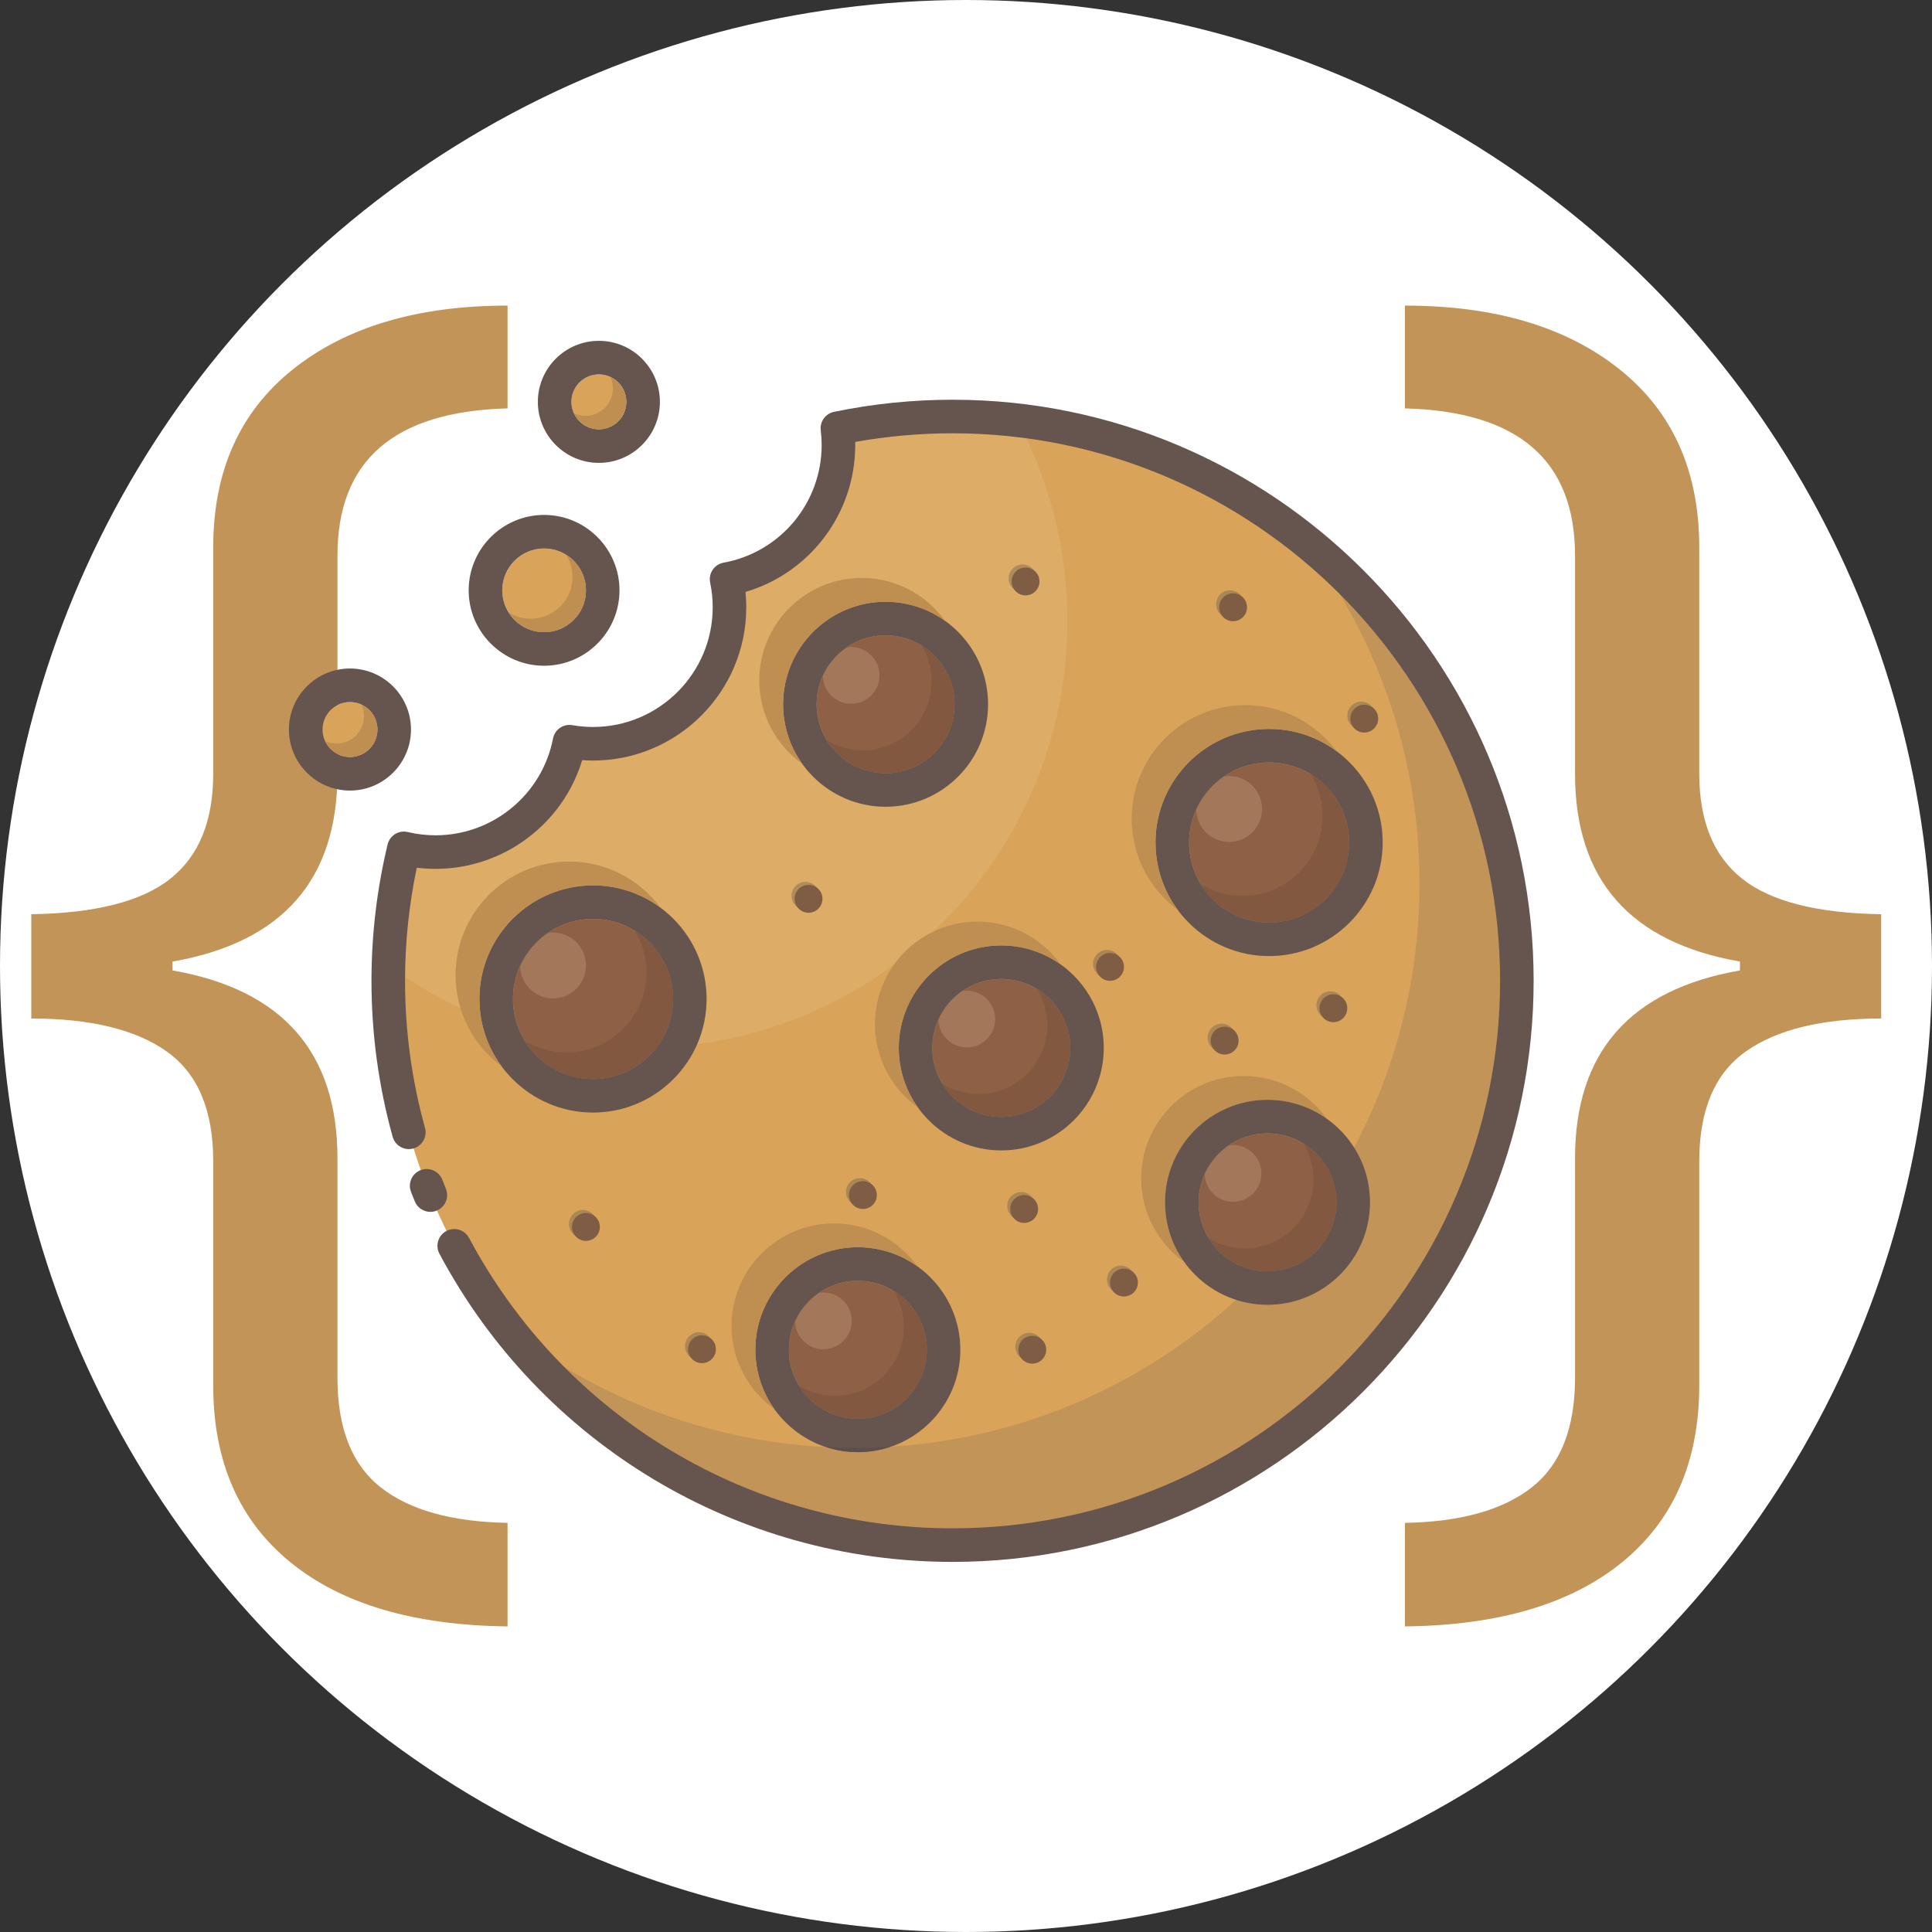<?xml version="1.0" encoding="UTF-8" standalone="no"?><!-- Generator: Gravit.io --><svg xmlns="http://www.w3.org/2000/svg" xmlns:xlink="http://www.w3.org/1999/xlink" style="isolation:isolate" viewBox="0 0 99 99" width="99pt" height="99pt"><rect x="0" y="0" width="99" height="99" fill="#333333" stroke="none"/><defs><clipPath id="_clipPath_TDRr6kzhw08YgzVnMUFCAHUxsCweHLiT"><rect width="99" height="99"/></clipPath></defs><g clip-path="url(#_clipPath_TDRr6kzhw08YgzVnMUFCAHUxsCweHLiT)"><rect width="99" height="99" style="fill:rgb(0,0,0)" fill-opacity="0"/><circle vector-effect="non-scaling-stroke" cx="49.5" cy="49.5" r="49.5" fill="rgb(255,255,255)"/><path d=" M 17.292 59.353 L 17.292 70.607 L 17.292 70.607 Q 17.292 74.473 19.509 76.216 L 19.509 76.216 L 19.509 76.216 Q 21.726 77.959 26.008 78.035 L 26.008 78.035 L 26.008 83.34 L 26.008 83.34 Q 18.808 83.264 14.867 80.043 L 14.867 80.043 L 14.867 80.043 Q 10.926 76.822 10.926 70.986 L 10.926 70.986 L 10.926 59.504 L 10.926 59.504 Q 10.926 55.563 8.538 53.877 L 8.538 53.877 L 8.538 53.877 Q 6.151 52.191 1.603 52.191 L 1.603 52.191 L 1.603 46.847 L 1.603 46.847 Q 6.53 46.772 8.728 45.028 L 8.728 45.028 L 8.728 45.028 Q 10.926 43.285 10.926 39.647 L 10.926 39.647 L 10.926 28.052 L 10.926 28.052 Q 10.926 22.178 15.018 18.919 L 15.018 18.919 L 15.018 18.919 Q 19.111 15.66 26.008 15.66 L 26.008 15.66 L 26.008 20.927 L 26.008 20.927 Q 17.292 21.155 17.292 28.468 L 17.292 28.468 L 17.292 39.647 L 17.292 39.647 Q 17.292 47.795 8.841 49.273 L 8.841 49.273 L 8.841 49.727 L 8.841 49.727 Q 17.292 51.205 17.292 59.353 L 17.292 59.353 Z " fill="rgb(194,148,88)"/><path d=" M 80.708 59.353 L 80.708 70.607 L 80.708 70.607 Q 80.708 74.473 78.491 76.216 L 78.491 76.216 L 78.491 76.216 Q 76.274 77.959 71.992 78.035 L 71.992 78.035 L 71.992 83.34 L 71.992 83.34 Q 79.192 83.264 83.133 80.043 L 83.133 80.043 L 83.133 80.043 Q 87.074 76.822 87.074 70.986 L 87.074 70.986 L 87.074 59.504 L 87.074 59.504 Q 87.074 55.563 89.462 53.877 L 89.462 53.877 L 89.462 53.877 Q 91.849 52.191 96.397 52.191 L 96.397 52.191 L 96.397 46.847 L 96.397 46.847 Q 91.47 46.772 89.272 45.028 L 89.272 45.028 L 89.272 45.028 Q 87.074 43.285 87.074 39.647 L 87.074 39.647 L 87.074 28.052 L 87.074 28.052 Q 87.074 22.178 82.982 18.919 L 82.982 18.919 L 82.982 18.919 Q 78.889 15.66 71.992 15.66 L 71.992 15.66 L 71.992 20.927 L 71.992 20.927 Q 80.708 21.155 80.708 28.468 L 80.708 28.468 L 80.708 39.647 L 80.708 39.647 Q 80.708 47.795 89.159 49.273 L 89.159 49.273 L 89.159 49.727 L 89.159 49.727 Q 80.708 51.205 80.708 59.353 L 80.708 59.353 Z " fill="rgb(194,148,88)"/><g><path d=" M 48.812 21.343 C 46.789 21.343 44.815 21.551 42.91 21.946 C 42.944 22.227 42.964 22.511 42.964 22.801 C 42.964 26.233 40.492 29.085 37.231 29.679 C 37.329 30.144 37.38 30.625 37.38 31.118 C 37.38 34.981 34.249 38.112 30.387 38.112 C 29.976 38.112 29.573 38.074 29.182 38.006 C 28.557 41.229 25.722 43.663 22.317 43.663 C 21.76 43.663 21.218 43.596 20.698 43.472 C 20.175 45.649 19.895 47.921 19.895 50.259 C 19.895 66.229 32.842 79.175 48.812 79.175 C 64.781 79.175 77.727 66.229 77.727 50.259 C 77.727 34.289 64.781 21.343 48.812 21.343 Z " fill="rgb(217,163,89)"/><clipPath id="_clipPath_cYVwme3JICwhP0c9PkOmtVmIgPZ917zY"><path d=" M 48.812 21.343 C 46.789 21.343 44.815 21.551 42.91 21.946 C 42.944 22.227 42.964 22.511 42.964 22.801 C 42.964 26.233 40.492 29.085 37.231 29.679 C 37.329 30.144 37.38 30.625 37.38 31.118 C 37.38 34.981 34.249 38.112 30.387 38.112 C 29.976 38.112 29.573 38.074 29.182 38.006 C 28.557 41.229 25.722 43.663 22.317 43.663 C 21.76 43.663 21.218 43.596 20.698 43.472 C 20.175 45.649 19.895 47.921 19.895 50.259 C 19.895 66.229 32.842 79.175 48.812 79.175 C 64.781 79.175 77.727 66.229 77.727 50.259 C 77.727 34.289 64.781 21.343 48.812 21.343 Z " fill="rgb(255,255,255)"/></clipPath><g clip-path="url(#_clipPath_cYVwme3JICwhP0c9PkOmtVmIgPZ917zY)"><path d=" M 33.642 53.683 C 34.172 52.992 34.487 52.128 34.487 51.19 C 34.487 48.925 32.651 47.089 30.387 47.089 C 28.122 47.089 26.286 48.925 26.286 51.19 C 26.286 51.762 26.403 52.307 26.615 52.802 C 24.173 52.079 21.91 50.941 19.906 49.47 C 19.961 47.41 20.234 45.404 20.698 43.472 C 21.218 43.596 21.76 43.663 22.317 43.663 C 25.722 43.663 28.557 41.229 29.182 38.006 C 29.573 38.074 29.976 38.112 30.387 38.112 C 34.249 38.112 37.38 34.981 37.38 31.118 L 37.38 31.118 L 37.38 31.118 C 37.38 30.625 37.329 30.144 37.231 29.679 C 40.492 29.085 42.964 26.233 42.964 22.801 L 42.964 22.801 L 42.964 22.801 C 42.964 22.511 42.944 22.227 42.91 21.946 C 44.815 21.551 46.789 21.343 48.812 21.343 C 49.931 21.343 51.037 21.406 52.123 21.53 C 53.766 24.6 54.697 28.108 54.697 31.832 C 54.697 43.637 45.343 53.257 33.642 53.683 Z  M 41.276 45.189 C 40.882 45.189 40.562 45.508 40.562 45.902 C 40.562 46.297 40.882 46.616 41.276 46.616 C 41.67 46.616 41.99 46.297 41.99 45.902 C 41.99 45.508 41.67 45.189 41.276 45.189 Z  M 45.379 32.556 C 43.429 32.556 41.847 34.137 41.847 36.088 C 41.847 38.039 43.429 39.62 45.379 39.62 C 47.33 39.62 48.911 38.039 48.911 36.088 C 48.911 34.137 47.33 32.556 45.379 32.556 Z  M 52.397 28.926 C 52.003 28.926 51.683 29.246 51.683 29.64 C 51.683 30.034 52.003 30.354 52.397 30.354 C 52.791 30.354 53.111 30.034 53.111 29.64 C 53.111 29.246 52.791 28.926 52.397 28.926 Z " fill="rgb(221,172,102)"/></g><path d=" M 34.487 51.19 C 34.487 53.454 32.651 55.29 30.387 55.29 C 28.122 55.29 26.286 53.454 26.286 51.19 C 26.286 48.925 28.122 47.089 30.387 47.089 C 32.651 47.089 34.487 48.925 34.487 51.19 Z " fill="rgb(142,96,70)"/><path d=" M 32.526 47.691 C 32.907 48.313 33.128 49.046 33.128 49.83 C 33.128 52.095 31.292 53.93 29.027 53.93 C 28.243 53.93 27.511 53.71 26.888 53.328 C 27.609 54.505 28.906 55.29 30.387 55.29 C 32.651 55.29 34.487 53.454 34.487 51.19 C 34.487 49.709 33.702 48.412 32.526 47.691 Z " fill="rgb(130,88,64)"/><path d=" M 28.336 51.161 C 27.418 51.161 26.674 50.426 26.652 49.512 C 26.962 48.824 27.452 48.235 28.067 47.811 C 28.155 47.797 28.244 47.784 28.336 47.784 C 29.269 47.784 30.025 48.54 30.025 49.472 C 30.025 50.405 29.269 51.161 28.336 51.161 Z " fill="rgb(163,120,90)"/><path d=" M 69.132 43.172 C 69.132 45.437 67.297 47.273 65.032 47.273 C 62.767 47.273 60.931 45.437 60.931 43.172 C 60.931 40.907 62.767 39.071 65.032 39.071 C 67.297 39.071 69.132 40.907 69.132 43.172 Z " fill="rgb(142,96,70)"/><path d=" M 67.171 39.673 C 67.552 40.296 67.773 41.028 67.773 41.812 C 67.773 44.077 65.937 45.913 63.672 45.913 C 62.888 45.913 62.156 45.692 61.533 45.311 C 62.254 46.487 63.551 47.273 65.032 47.273 C 67.297 47.273 69.132 45.437 69.132 43.172 C 69.132 41.691 68.347 40.394 67.171 39.673 Z " fill="rgb(130,88,64)"/><path d=" M 62.981 43.143 C 62.063 43.143 61.319 42.408 61.297 41.495 C 61.607 40.806 62.097 40.217 62.712 39.794 C 62.8 39.78 62.889 39.767 62.981 39.767 C 63.914 39.767 64.67 40.523 64.67 41.455 C 64.67 42.387 63.914 43.143 62.981 43.143 Z " fill="rgb(163,120,90)"/><path d=" M 48.911 36.088 C 48.911 38.039 47.33 39.62 45.379 39.62 C 43.429 39.62 41.847 38.039 41.847 36.088 C 41.847 34.137 43.429 32.556 45.379 32.556 C 47.33 32.556 48.911 34.137 48.911 36.088 Z " fill="rgb(142,96,70)"/><path d=" M 47.222 33.074 C 47.55 33.611 47.74 34.241 47.74 34.916 C 47.74 36.867 46.159 38.449 44.208 38.449 C 43.533 38.449 42.902 38.259 42.366 37.93 C 42.987 38.944 44.104 39.62 45.379 39.62 C 47.33 39.62 48.911 38.039 48.911 36.088 C 48.911 34.812 48.235 33.695 47.222 33.074 Z " fill="rgb(130,88,64)"/><path d=" M 43.613 36.063 C 42.822 36.063 42.181 35.43 42.163 34.643 C 42.43 34.05 42.851 33.543 43.381 33.178 C 43.457 33.166 43.534 33.155 43.613 33.155 C 44.416 33.155 45.068 33.806 45.068 34.609 C 45.068 35.412 44.416 36.063 43.613 36.063 Z " fill="rgb(163,120,90)"/><path d=" M 47.49 69.163 C 47.49 71.113 45.909 72.695 43.958 72.695 C 42.007 72.695 40.426 71.113 40.426 69.163 C 40.426 67.212 42.007 65.631 43.958 65.631 C 45.909 65.631 47.49 67.212 47.49 69.163 Z " fill="rgb(142,96,70)"/><path d=" M 45.8 66.149 C 46.129 66.685 46.319 67.316 46.319 67.991 C 46.319 69.942 44.737 71.523 42.786 71.523 C 42.111 71.523 41.481 71.334 40.944 71.005 C 41.565 72.018 42.682 72.695 43.958 72.695 C 45.909 72.695 47.49 71.113 47.49 69.163 C 47.49 67.887 46.814 66.77 45.8 66.149 Z " fill="rgb(130,88,64)"/><path d=" M 42.192 69.138 C 41.401 69.138 40.76 68.504 40.741 67.718 C 41.008 67.125 41.43 66.618 41.96 66.253 C 42.036 66.24 42.112 66.229 42.192 66.229 C 42.995 66.229 43.646 66.881 43.646 67.683 C 43.646 68.487 42.995 69.138 42.192 69.138 Z " fill="rgb(163,120,90)"/><path d=" M 54.839 53.698 C 54.839 55.649 53.258 57.23 51.307 57.23 C 49.356 57.23 47.775 55.649 47.775 53.698 C 47.775 51.747 49.356 50.166 51.307 50.166 C 53.258 50.166 54.839 51.747 54.839 53.698 Z " fill="rgb(142,96,70)"/><path d=" M 53.149 50.684 C 53.478 51.221 53.668 51.851 53.668 52.527 C 53.668 54.477 52.086 56.059 50.135 56.059 C 49.46 56.059 48.829 55.869 48.293 55.54 C 48.914 56.554 50.031 57.23 51.307 57.23 C 53.258 57.23 54.839 55.649 54.839 53.698 C 54.839 52.422 54.163 51.305 53.149 50.684 Z " fill="rgb(130,88,64)"/><path d=" M 30.387 45.369 C 27.178 45.369 24.566 47.98 24.566 51.19 C 24.566 54.399 27.178 57.01 30.387 57.01 C 33.596 57.01 36.207 54.399 36.207 51.19 C 36.207 47.98 33.596 45.369 30.387 45.369 Z  M 30.387 47.089 C 32.651 47.089 34.487 48.925 34.487 51.19 C 34.487 53.454 32.651 55.29 30.387 55.29 C 28.122 55.29 26.286 53.454 26.286 51.19 C 26.286 48.925 28.122 47.089 30.387 47.089 Z " fill="rgb(102,84,79)"/><path d=" M 65.032 37.352 C 61.822 37.352 59.211 39.963 59.211 43.172 C 59.211 46.381 61.822 48.992 65.032 48.992 C 68.241 48.992 70.852 46.381 70.852 43.172 C 70.852 39.963 68.241 37.352 65.032 37.352 Z  M 65.032 39.071 C 67.296 39.071 69.132 40.907 69.132 43.172 C 69.132 45.437 67.296 47.273 65.032 47.273 C 62.767 47.273 60.931 45.437 60.931 43.172 C 60.931 40.907 62.767 39.071 65.032 39.071 Z " fill="rgb(102,84,79)"/><path d=" M 45.379 30.836 C 42.484 30.836 40.128 33.192 40.128 36.088 C 40.128 38.984 42.484 41.34 45.379 41.34 C 48.275 41.34 50.631 38.984 50.631 36.088 C 50.631 33.192 48.275 30.836 45.379 30.836 Z  M 45.379 32.556 C 47.33 32.556 48.911 34.137 48.911 36.088 C 48.911 38.039 47.33 39.62 45.379 39.62 C 43.429 39.62 41.847 38.039 41.847 36.088 C 41.847 34.137 43.429 32.556 45.379 32.556 Z " fill="rgb(102,84,79)"/><path d=" M 43.958 63.911 C 41.062 63.911 38.706 66.267 38.706 69.163 C 38.706 72.058 41.062 74.414 43.958 74.414 C 46.854 74.414 49.21 72.058 49.21 69.163 C 49.21 66.267 46.854 63.911 43.958 63.911 Z  M 43.958 65.631 C 45.909 65.631 47.49 67.212 47.49 69.163 C 47.49 71.113 45.909 72.695 43.958 72.695 C 42.007 72.695 40.426 71.113 40.426 69.163 C 40.426 67.212 42.007 65.631 43.958 65.631 Z " fill="rgb(102,84,79)"/><path d=" M 51.307 48.446 C 48.411 48.446 46.055 50.802 46.055 53.698 C 46.055 56.594 48.411 58.95 51.307 58.95 C 54.203 58.95 56.559 56.594 56.559 53.698 C 56.559 50.802 54.203 48.446 51.307 48.446 Z  M 51.307 50.166 C 53.258 50.166 54.839 51.747 54.839 53.698 C 54.839 55.649 53.258 57.23 51.307 57.23 C 49.356 57.23 47.775 55.649 47.775 53.698 C 47.775 51.747 49.356 50.166 51.307 50.166 Z " fill="rgb(102,84,79)"/><path d=" M 49.541 53.673 C 48.749 53.673 48.109 53.04 48.09 52.253 C 48.357 51.66 48.779 51.153 49.309 50.788 C 49.385 50.776 49.461 50.765 49.541 50.765 C 50.344 50.765 50.995 51.416 50.995 52.219 C 50.995 53.022 50.344 53.673 49.541 53.673 Z " fill="rgb(163,120,90)"/><path d=" M 48.786 79.175 C 48.783 79.175 48.781 79.175 48.778 79.175 C 48.78 79.175 48.784 79.175 48.786 79.175 Z  M 48.76 79.175 C 48.757 79.175 48.754 79.175 48.751 79.175 C 48.755 79.175 48.757 79.175 48.76 79.175 Z  M 48.735 79.175 C 48.732 79.175 48.728 79.175 48.725 79.175 C 48.729 79.175 48.731 79.175 48.735 79.175 Z  M 48.709 79.175 C 48.706 79.175 48.702 79.175 48.699 79.175 C 48.702 79.175 48.706 79.175 48.709 79.175 Z  M 48.683 79.175 C 48.68 79.175 48.677 79.175 48.674 79.175 C 48.677 79.175 48.68 79.175 48.683 79.175 Z  M 48.654 79.175 C 48.652 79.175 48.65 79.175 48.648 79.175 C 48.65 79.175 48.652 79.175 48.654 79.175 Z  M 48.623 79.174 C 48.621 79.174 48.618 79.174 48.616 79.174 C 48.618 79.174 48.621 79.174 48.623 79.174 Z  M 48.598 79.174 C 48.594 79.174 48.592 79.174 48.588 79.174 C 48.591 79.174 48.595 79.174 48.598 79.174 Z  M 48.572 79.174 C 48.569 79.174 48.566 79.174 48.562 79.174 C 48.565 79.174 48.569 79.174 48.572 79.174 Z  M 48.546 79.174 C 48.543 79.174 48.539 79.174 48.537 79.174 C 48.54 79.174 48.543 79.174 48.546 79.174 Z  M 48.519 79.174 C 48.517 79.174 48.514 79.173 48.511 79.173 C 48.514 79.173 48.516 79.174 48.519 79.174 Z  M 48.492 79.173 C 48.489 79.173 48.488 79.173 48.485 79.173 C 48.488 79.173 48.49 79.173 48.492 79.173 Z  M 48.46 79.173 C 48.459 79.173 48.458 79.173 48.457 79.173 C 48.458 79.173 48.459 79.173 48.46 79.173 Z  M 48.434 79.173 C 48.432 79.173 48.429 79.173 48.427 79.173 C 48.429 79.173 48.431 79.173 48.434 79.173 Z  M 48.409 79.172 C 48.406 79.172 48.402 79.172 48.4 79.172 C 48.403 79.172 48.406 79.172 48.409 79.172 Z  M 48.384 79.172 C 48.381 79.172 48.377 79.172 48.374 79.172 C 48.377 79.172 48.38 79.172 48.384 79.172 Z  M 48.357 79.172 C 48.354 79.172 48.352 79.171 48.349 79.171 C 48.352 79.171 48.354 79.172 48.357 79.172 Z  M 48.329 79.171 C 48.327 79.171 48.326 79.171 48.323 79.171 C 48.325 79.171 48.327 79.171 48.329 79.171 Z  M 48.272 79.17 C 48.269 79.17 48.268 79.17 48.266 79.17 C 48.268 79.17 48.27 79.17 48.272 79.17 Z  M 48.246 79.17 C 48.244 79.169 48.241 79.169 48.239 79.169 C 48.241 79.169 48.244 79.169 48.246 79.17 Z  M 48.22 79.169 C 48.218 79.169 48.215 79.169 48.213 79.169 C 48.214 79.169 48.218 79.169 48.22 79.169 Z  M 48.194 79.169 C 48.191 79.168 48.19 79.168 48.187 79.168 C 48.189 79.168 48.192 79.168 48.194 79.169 Z  M 48.166 79.168 C 48.165 79.168 48.163 79.168 48.161 79.168 C 48.163 79.168 48.164 79.168 48.166 79.168 Z  M 48.109 79.167 C 48.108 79.167 48.107 79.167 48.107 79.167 C 48.108 79.167 48.108 79.167 48.109 79.167 Z  M 48.083 79.166 C 48.081 79.166 48.08 79.166 48.078 79.166 C 48.08 79.166 48.081 79.166 48.083 79.166 Z  M 48.057 79.165 C 48.055 79.165 48.053 79.165 48.051 79.165 C 48.053 79.165 48.055 79.165 48.057 79.165 Z  M 48.031 79.165 C 48.029 79.165 48.027 79.164 48.025 79.164 C 48.027 79.164 48.029 79.165 48.031 79.165 Z  M 48.004 79.164 C 48.002 79.164 48.001 79.164 47.999 79.164 C 48.001 79.164 48.002 79.164 48.004 79.164 Z  M 47.947 79.162 L 47.946 79.162 L 47.947 79.162 Z  M 47.921 79.162 C 47.919 79.162 47.918 79.161 47.917 79.161 C 47.918 79.161 47.92 79.162 47.921 79.162 Z  M 47.895 79.161 C 47.893 79.161 47.892 79.161 47.89 79.161 C 47.891 79.161 47.894 79.161 47.895 79.161 Z  M 47.869 79.16 C 47.867 79.16 47.865 79.16 47.864 79.16 C 47.865 79.16 47.868 79.16 47.869 79.16 Z  M 47.842 79.159 C 47.84 79.159 47.84 79.159 47.838 79.159 C 47.839 79.159 47.841 79.159 47.842 79.159 Z  M 47.759 79.156 C 47.758 79.156 47.758 79.156 47.757 79.156 L 47.759 79.156 Z  M 47.733 79.155 C 47.732 79.155 47.73 79.155 47.729 79.155 C 47.731 79.155 47.731 79.155 47.733 79.155 Z  M 47.706 79.154 C 47.705 79.154 47.704 79.154 47.703 79.154 C 47.704 79.154 47.705 79.154 47.706 79.154 Z  M 47.679 79.153 L 47.677 79.153 C 47.678 79.153 47.678 79.153 47.679 79.153 Z  M 47.571 79.149 L 47.57 79.149 C 47.571 79.149 47.57 79.149 47.571 79.149 Z  M 47.544 79.148 L 47.543 79.148 L 47.544 79.148 Z  M 47.517 79.147 L 47.517 79.147 L 47.517 79.147 Z  M 77.727 50.259 L 77.727 50.259 C 77.727 50.258 77.727 50.258 77.727 50.259 L 77.727 50.259 M 77.727 50.234 C 77.727 50.231 77.727 50.227 77.727 50.224 C 77.727 50.227 77.727 50.231 77.727 50.234 Z  M 77.727 50.208 C 77.727 50.205 77.727 50.201 77.727 50.197 C 77.727 50.2 77.727 50.205 77.727 50.208 Z  M 77.727 50.184 C 77.727 50.18 77.727 50.175 77.727 50.171 C 77.727 50.176 77.727 50.179 77.727 50.184 Z  M 77.727 50.158 C 77.727 50.154 77.727 50.15 77.727 50.145 C 77.727 50.15 77.727 50.154 77.727 50.158 Z  M 77.727 50.134 C 77.727 50.129 77.727 50.125 77.727 50.12 C 77.727 50.125 77.727 50.129 77.727 50.134 Z  M 77.727 50.11 C 77.727 50.098 77.727 50.088 77.727 50.076 C 77.727 50.088 77.727 50.099 77.727 50.11 Z  M 77.727 50.072 C 77.727 50.066 77.727 50.061 77.727 50.056 C 77.727 50.061 77.727 50.066 77.727 50.072 Z  M 77.727 50.047 C 77.727 50.042 77.727 50.036 77.727 50.031 C 77.727 50.036 77.727 50.042 77.727 50.047 Z  M 77.727 50.022 C 77.726 50.016 77.726 50.012 77.726 50.006 C 77.726 50.011 77.726 50.017 77.727 50.022 Z  M 77.726 49.997 C 77.726 49.992 77.726 49.986 77.726 49.981 C 77.726 49.987 77.726 49.992 77.726 49.997 Z  M 77.726 49.973 C 77.726 49.967 77.726 49.962 77.726 49.956 C 77.726 49.962 77.726 49.968 77.726 49.973 Z  M 77.726 49.952 C 77.726 49.929 77.725 49.909 77.725 49.887 C 77.725 49.909 77.726 49.93 77.726 49.952 Z  M 77.725 49.885 C 77.725 49.878 77.725 49.872 77.725 49.865 C 77.725 49.872 77.725 49.878 77.725 49.885 Z  M 77.725 49.861 C 77.725 49.854 77.725 49.847 77.725 49.841 C 77.725 49.847 77.725 49.854 77.725 49.861 Z  M 77.725 49.837 C 77.724 49.83 77.724 49.823 77.724 49.816 C 77.724 49.823 77.724 49.83 77.725 49.837 Z  M 77.724 49.814 C 77.724 49.807 77.724 49.799 77.724 49.792 C 77.724 49.799 77.724 49.806 77.724 49.814 Z  M 77.724 49.792 C 77.723 49.761 77.723 49.73 77.722 49.699 C 77.723 49.73 77.723 49.761 77.724 49.792 Z  M 77.722 49.699 C 77.722 49.691 77.722 49.684 77.722 49.677 C 77.722 49.684 77.722 49.691 77.722 49.699 Z  M 77.722 49.675 C 77.722 49.667 77.721 49.66 77.721 49.653 C 77.721 49.661 77.722 49.667 77.722 49.675 Z  M 77.721 49.652 C 77.71 49.093 77.682 48.539 77.64 47.988 C 77.682 48.539 77.71 49.093 77.721 49.652 Z  M 77.64 47.988 C 77.636 47.942 77.633 47.897 77.629 47.851 C 77.632 47.897 77.636 47.943 77.64 47.988 Z  M 77.629 47.851 C 77.628 47.843 77.628 47.837 77.627 47.829 C 77.627 47.836 77.628 47.843 77.629 47.851 Z  M 77.627 47.827 C 77.626 47.819 77.626 47.814 77.625 47.806 C 77.626 47.813 77.626 47.82 77.627 47.827 Z  M 77.625 47.803 C 77.624 47.797 77.623 47.789 77.623 47.782 C 77.624 47.79 77.624 47.796 77.625 47.803 Z  M 77.623 47.781 C 77.62 47.751 77.618 47.722 77.615 47.692 C 77.618 47.721 77.62 47.752 77.623 47.781 Z  M 77.615 47.69 C 77.614 47.683 77.614 47.678 77.613 47.672 C 77.614 47.678 77.615 47.684 77.615 47.69 Z  M 77.613 47.665 C 77.612 47.659 77.612 47.654 77.611 47.648 C 77.612 47.654 77.612 47.659 77.613 47.665 Z  M 77.611 47.641 C 77.61 47.635 77.61 47.63 77.609 47.624 C 77.61 47.63 77.61 47.636 77.611 47.641 Z  M 77.608 47.617 C 77.608 47.611 77.607 47.606 77.607 47.6 C 77.607 47.605 77.608 47.611 77.608 47.617 Z  M 77.606 47.594 C 77.605 47.576 77.603 47.556 77.601 47.538 C 77.603 47.556 77.605 47.575 77.606 47.594 Z  M 77.6 47.529 C 77.6 47.523 77.6 47.52 77.599 47.514 C 77.599 47.519 77.6 47.524 77.6 47.529 Z  M 77.598 47.505 C 77.598 47.5 77.597 47.496 77.597 47.491 C 77.597 47.496 77.598 47.5 77.598 47.505 Z  M 77.596 47.479 C 77.595 47.475 77.595 47.47 77.594 47.466 C 77.595 47.47 77.595 47.475 77.596 47.479 Z  M 77.593 47.454 C 77.593 47.45 77.592 47.446 77.592 47.442 C 77.592 47.446 77.593 47.45 77.593 47.454 Z  M 77.591 47.427 C 77.59 47.423 77.59 47.421 77.59 47.418 C 77.59 47.421 77.59 47.424 77.591 47.427 Z  M 77.587 47.393 C 77.587 47.392 77.587 47.391 77.587 47.391 C 77.587 47.391 77.587 47.393 77.587 47.393 Z  M 77.585 47.368 C 77.585 47.365 77.584 47.363 77.584 47.361 C 77.584 47.363 77.585 47.366 77.585 47.368 Z  M 77.582 47.343 C 77.582 47.34 77.582 47.338 77.581 47.335 C 77.582 47.338 77.582 47.34 77.582 47.343 Z  M 77.58 47.318 C 77.58 47.316 77.579 47.312 77.579 47.31 C 77.579 47.312 77.58 47.315 77.58 47.318 Z  M 77.577 47.292 C 77.577 47.29 77.577 47.287 77.576 47.285 C 77.577 47.287 77.577 47.289 77.577 47.292 Z  M 77.574 47.264 C 77.574 47.263 77.574 47.262 77.574 47.26 C 77.574 47.261 77.574 47.263 77.574 47.264 Z  M 77.568 47.208 L 77.568 47.208 L 77.568 47.208 Z  M 77.566 47.183 C 77.566 47.182 77.565 47.18 77.565 47.179 C 77.566 47.181 77.566 47.181 77.566 47.183 Z  M 77.563 47.157 C 77.563 47.155 77.563 47.155 77.563 47.153 C 77.563 47.154 77.563 47.156 77.563 47.157 Z  M 77.56 47.13 L 77.56 47.128 C 77.56 47.129 77.56 47.129 77.56 47.13 Z " fill="rgb(210,211,212)"/><path d=" M 48.812 79.175 L 48.812 79.175 C 48.803 79.175 48.795 79.175 48.786 79.175 C 48.784 79.175 48.78 79.175 48.778 79.175 C 48.772 79.175 48.766 79.175 48.76 79.175 C 48.757 79.175 48.755 79.175 48.751 79.175 C 48.746 79.175 48.74 79.175 48.735 79.175 C 48.731 79.175 48.729 79.175 48.725 79.175 C 48.72 79.175 48.714 79.175 48.709 79.175 C 48.706 79.175 48.702 79.175 48.699 79.175 C 48.693 79.175 48.689 79.175 48.683 79.175 C 48.68 79.175 48.677 79.175 48.674 79.175 C 48.667 79.175 48.661 79.175 48.654 79.175 C 48.652 79.175 48.65 79.175 48.648 79.175 C 48.64 79.174 48.631 79.174 48.623 79.174 C 48.621 79.174 48.618 79.174 48.616 79.174 C 48.61 79.174 48.604 79.174 48.598 79.174 C 48.595 79.174 48.591 79.174 48.588 79.174 C 48.583 79.174 48.577 79.174 48.572 79.174 C 48.569 79.174 48.565 79.174 48.562 79.174 C 48.557 79.174 48.552 79.174 48.546 79.174 C 48.543 79.174 48.54 79.174 48.537 79.174 C 48.531 79.174 48.526 79.174 48.519 79.174 C 48.516 79.174 48.514 79.173 48.511 79.173 C 48.504 79.173 48.498 79.173 48.492 79.173 C 48.49 79.173 48.488 79.173 48.485 79.173 C 48.477 79.173 48.468 79.173 48.46 79.173 C 48.459 79.173 48.458 79.173 48.457 79.173 C 48.449 79.173 48.442 79.173 48.434 79.173 C 48.431 79.173 48.429 79.173 48.427 79.173 C 48.42 79.172 48.415 79.172 48.409 79.172 C 48.406 79.172 48.403 79.172 48.4 79.172 C 48.394 79.172 48.39 79.172 48.384 79.172 C 48.38 79.172 48.377 79.172 48.374 79.172 C 48.368 79.172 48.363 79.172 48.357 79.172 C 48.354 79.172 48.352 79.171 48.349 79.171 C 48.343 79.171 48.335 79.171 48.329 79.171 C 48.327 79.171 48.325 79.171 48.323 79.171 C 48.306 79.171 48.289 79.17 48.272 79.17 C 48.27 79.17 48.268 79.17 48.266 79.17 C 48.259 79.17 48.252 79.17 48.246 79.17 C 48.244 79.169 48.241 79.169 48.239 79.169 C 48.233 79.169 48.226 79.169 48.22 79.169 C 48.218 79.169 48.214 79.169 48.213 79.169 C 48.206 79.169 48.2 79.169 48.194 79.169 C 48.192 79.168 48.189 79.168 48.187 79.168 C 48.18 79.168 48.173 79.168 48.166 79.168 C 48.164 79.168 48.163 79.168 48.161 79.168 C 48.144 79.167 48.126 79.167 48.109 79.167 C 48.108 79.167 48.108 79.167 48.107 79.167 C 48.099 79.166 48.091 79.166 48.083 79.166 C 48.081 79.166 48.08 79.166 48.078 79.166 C 48.071 79.166 48.064 79.166 48.057 79.165 C 48.055 79.165 48.053 79.165 48.051 79.165 C 48.044 79.165 48.038 79.165 48.031 79.165 C 48.029 79.165 48.027 79.164 48.025 79.164 C 48.018 79.164 48.011 79.164 48.004 79.164 C 48.002 79.164 48.001 79.164 47.999 79.164 C 47.982 79.163 47.964 79.163 47.947 79.162 L 47.946 79.162 C 47.938 79.162 47.93 79.162 47.921 79.162 C 47.92 79.162 47.918 79.161 47.917 79.161 C 47.91 79.161 47.902 79.161 47.895 79.161 C 47.894 79.161 47.891 79.161 47.89 79.161 C 47.883 79.16 47.876 79.16 47.869 79.16 C 47.868 79.16 47.865 79.16 47.864 79.16 C 47.856 79.159 47.849 79.159 47.842 79.159 C 47.841 79.159 47.839 79.159 47.838 79.159 C 47.812 79.158 47.785 79.157 47.759 79.156 L 47.757 79.156 C 47.749 79.156 47.741 79.156 47.733 79.155 C 47.731 79.155 47.731 79.155 47.729 79.155 C 47.721 79.155 47.714 79.155 47.706 79.154 C 47.705 79.154 47.704 79.154 47.703 79.154 C 47.695 79.154 47.687 79.153 47.679 79.153 C 47.678 79.153 47.678 79.153 47.677 79.153 C 47.642 79.152 47.607 79.15 47.571 79.149 C 47.57 79.149 47.571 79.149 47.57 79.149 C 47.561 79.148 47.553 79.148 47.544 79.148 L 47.543 79.148 C 47.534 79.147 47.526 79.147 47.517 79.147 L 47.517 79.147 C 38.789 78.762 31.068 74.509 26.023 68.06 C 30.559 71.608 36.181 73.832 42.307 74.149 C 42.827 74.321 43.381 74.414 43.958 74.414 C 44.555 74.414 45.128 74.314 45.663 74.13 C 53.201 73.657 59.957 70.295 64.834 65.139 C 64.873 65.14 64.911 65.141 64.95 65.141 C 66.901 65.141 68.482 63.559 68.482 61.609 C 68.482 61.263 68.432 60.928 68.34 60.613 C 71.128 56.166 72.74 50.908 72.74 45.272 C 72.74 38.558 70.452 32.379 66.612 27.471 C 72.605 32.158 76.702 39.158 77.56 47.128 L 77.56 47.13 C 77.561 47.138 77.562 47.145 77.563 47.153 C 77.563 47.155 77.563 47.155 77.563 47.157 C 77.564 47.164 77.565 47.172 77.565 47.179 C 77.565 47.18 77.566 47.182 77.566 47.183 C 77.567 47.191 77.568 47.199 77.568 47.208 L 77.568 47.208 C 77.57 47.225 77.572 47.243 77.574 47.26 C 77.574 47.262 77.574 47.263 77.574 47.264 C 77.575 47.272 77.576 47.278 77.576 47.285 C 77.577 47.287 77.577 47.29 77.577 47.292 C 77.578 47.298 77.578 47.304 77.579 47.31 C 77.579 47.312 77.58 47.316 77.58 47.318 C 77.58 47.324 77.581 47.329 77.581 47.335 C 77.582 47.338 77.582 47.34 77.582 47.343 C 77.583 47.349 77.584 47.355 77.584 47.361 C 77.584 47.363 77.585 47.365 77.585 47.368 C 77.586 47.376 77.586 47.383 77.587 47.391 C 77.587 47.391 77.587 47.392 77.587 47.393 C 77.588 47.401 77.589 47.409 77.59 47.418 C 77.59 47.421 77.59 47.423 77.591 47.427 C 77.591 47.432 77.592 47.437 77.592 47.442 C 77.592 47.446 77.593 47.45 77.593 47.454 C 77.594 47.458 77.594 47.462 77.594 47.466 C 77.595 47.47 77.595 47.475 77.596 47.479 C 77.596 47.483 77.596 47.487 77.597 47.491 C 77.597 47.496 77.598 47.5 77.598 47.505 C 77.598 47.507 77.599 47.512 77.599 47.514 C 77.6 47.52 77.6 47.523 77.6 47.529 C 77.601 47.533 77.601 47.534 77.601 47.538 C 77.603 47.556 77.605 47.576 77.606 47.594 C 77.607 47.596 77.607 47.598 77.607 47.6 C 77.607 47.606 77.608 47.611 77.608 47.617 C 77.609 47.619 77.609 47.622 77.609 47.624 C 77.61 47.63 77.61 47.635 77.611 47.641 C 77.611 47.643 77.611 47.646 77.611 47.648 C 77.612 47.654 77.612 47.659 77.613 47.665 C 77.613 47.667 77.613 47.669 77.613 47.672 C 77.614 47.678 77.614 47.683 77.615 47.69 C 77.615 47.691 77.615 47.692 77.615 47.692 C 77.618 47.722 77.62 47.751 77.623 47.781 C 77.623 47.781 77.623 47.782 77.623 47.782 C 77.623 47.789 77.624 47.797 77.625 47.803 C 77.625 47.804 77.625 47.805 77.625 47.806 C 77.626 47.814 77.626 47.819 77.627 47.827 C 77.627 47.828 77.627 47.829 77.627 47.829 C 77.628 47.837 77.628 47.843 77.629 47.851 C 77.629 47.851 77.629 47.851 77.629 47.851 C 77.633 47.897 77.636 47.942 77.64 47.988 L 77.64 47.988 C 77.682 48.539 77.71 49.093 77.721 49.652 L 77.721 49.653 C 77.721 49.66 77.722 49.667 77.722 49.675 C 77.722 49.675 77.722 49.676 77.722 49.677 C 77.722 49.684 77.722 49.691 77.722 49.699 L 77.722 49.699 C 77.723 49.73 77.723 49.761 77.724 49.792 L 77.724 49.792 C 77.724 49.799 77.724 49.807 77.724 49.814 C 77.724 49.814 77.724 49.816 77.724 49.816 C 77.724 49.823 77.724 49.83 77.725 49.837 C 77.725 49.838 77.725 49.839 77.725 49.841 C 77.725 49.847 77.725 49.854 77.725 49.861 C 77.725 49.862 77.725 49.864 77.725 49.865 C 77.725 49.872 77.725 49.878 77.725 49.885 C 77.725 49.886 77.725 49.886 77.725 49.887 C 77.725 49.909 77.726 49.929 77.726 49.952 C 77.726 49.953 77.726 49.955 77.726 49.956 C 77.726 49.962 77.726 49.967 77.726 49.973 C 77.726 49.976 77.726 49.978 77.726 49.981 C 77.726 49.986 77.726 49.992 77.726 49.997 C 77.726 50 77.726 50.003 77.726 50.006 C 77.726 50.012 77.726 50.016 77.727 50.022 C 77.727 50.025 77.727 50.028 77.727 50.031 C 77.727 50.036 77.727 50.042 77.727 50.047 C 77.727 50.05 77.727 50.053 77.727 50.056 C 77.727 50.061 77.727 50.066 77.727 50.072 C 77.727 50.073 77.727 50.075 77.727 50.076 C 77.727 50.088 77.727 50.098 77.727 50.11 C 77.727 50.113 77.727 50.117 77.727 50.12 C 77.727 50.125 77.727 50.129 77.727 50.134 C 77.727 50.138 77.727 50.141 77.727 50.145 C 77.727 50.15 77.727 50.154 77.727 50.158 C 77.727 50.162 77.727 50.167 77.727 50.171 C 77.727 50.175 77.727 50.18 77.727 50.184 C 77.727 50.188 77.727 50.192 77.727 50.197 C 77.727 50.201 77.727 50.205 77.727 50.208 C 77.727 50.214 77.727 50.219 77.727 50.224 C 77.727 50.227 77.727 50.231 77.727 50.234 C 77.727 50.241 77.727 50.25 77.727 50.258 C 77.727 50.259 77.727 50.259 77.727 50.259 C 77.727 65.044 66.632 77.237 52.313 78.965 C 51.165 79.104 49.997 79.175 48.812 79.175 Z " fill="rgb(194,148,88)"/><path d=" M 43.958 74.414 C 43.381 74.414 42.827 74.321 42.307 74.149 C 42.81 74.175 43.315 74.188 43.824 74.188 C 44.442 74.188 45.055 74.168 45.663 74.13 C 45.128 74.314 44.555 74.414 43.958 74.414 Z " fill="rgb(94,79,76)"/><path d=" M 29.87 63.43 C 29.476 63.43 29.156 63.111 29.156 62.716 C 29.156 62.322 29.476 62.003 29.87 62.003 C 30.264 62.003 30.584 62.322 30.584 62.716 C 30.584 63.111 30.264 63.43 29.87 63.43 Z " fill="rgb(172,135,86)"/><path d=" M 35.816 69.697 C 35.421 69.697 35.102 69.377 35.102 68.983 C 35.102 68.589 35.421 68.269 35.816 68.269 C 36.21 68.269 36.529 68.589 36.529 68.983 C 36.529 69.377 36.21 69.697 35.816 69.697 Z " fill="rgb(172,135,86)"/><path d=" M 52.325 62.51 C 51.931 62.51 51.611 62.191 51.611 61.797 C 51.611 61.402 51.931 61.083 52.325 61.083 C 52.719 61.083 53.039 61.402 53.039 61.797 C 53.039 62.191 52.719 62.51 52.325 62.51 Z " fill="rgb(172,135,86)"/><path d=" M 57.439 66.281 C 57.045 66.281 56.725 65.961 56.725 65.567 C 56.725 65.172 57.045 64.853 57.439 64.853 C 57.834 64.853 58.153 65.172 58.153 65.567 C 58.153 65.961 57.834 66.281 57.439 66.281 Z " fill="rgb(172,135,86)"/><path d=" M 52.741 69.722 C 52.347 69.722 52.027 69.402 52.027 69.008 C 52.027 68.614 52.347 68.294 52.741 68.294 C 53.135 68.294 53.455 68.614 53.455 69.008 C 53.455 69.402 53.135 69.722 52.741 69.722 Z " fill="rgb(172,135,86)"/><path d=" M 62.598 53.882 C 62.204 53.882 61.884 53.562 61.884 53.168 C 61.884 52.774 62.204 52.454 62.598 52.454 C 62.993 52.454 63.312 52.774 63.312 53.168 C 63.312 53.562 62.993 53.882 62.598 53.882 Z " fill="rgb(172,135,86)"/><path d=" M 63.031 31.677 C 62.637 31.677 62.317 31.358 62.317 30.963 C 62.317 30.569 62.637 30.25 63.031 30.25 C 63.425 30.25 63.745 30.569 63.745 30.963 C 63.745 31.358 63.425 31.677 63.031 31.677 Z " fill="rgb(172,135,86)"/><path d=" M 69.753 37.383 C 69.359 37.383 69.04 37.063 69.04 36.669 C 69.04 36.275 69.359 35.955 69.753 35.955 C 70.147 35.955 70.467 36.275 70.467 36.669 C 70.467 37.063 70.147 37.383 69.753 37.383 Z " fill="rgb(172,135,86)"/><path d=" M 56.725 50.104 C 56.331 50.104 56.012 49.785 56.012 49.39 C 56.012 48.996 56.331 48.677 56.725 48.677 C 57.12 48.677 57.439 48.996 57.439 49.39 C 57.439 49.785 57.12 50.104 56.725 50.104 Z " fill="rgb(172,135,86)"/><path d=" M 41.276 46.616 C 40.882 46.616 40.562 46.297 40.562 45.902 C 40.562 45.508 40.882 45.189 41.276 45.189 C 41.67 45.189 41.99 45.508 41.99 45.902 C 41.99 46.297 41.67 46.616 41.276 46.616 Z " fill="rgb(175,140,93)"/><path d=" M 52.397 30.354 C 52.003 30.354 51.683 30.034 51.683 29.64 C 51.683 29.246 52.003 28.926 52.397 28.926 C 52.791 28.926 53.111 29.246 53.111 29.64 C 53.111 30.034 52.791 30.354 52.397 30.354 Z " fill="rgb(175,140,93)"/><path d=" M 44.062 61.797 C 43.668 61.797 43.348 61.477 43.348 61.083 C 43.348 60.688 43.668 60.369 44.062 60.369 C 44.456 60.369 44.776 60.688 44.776 61.083 C 44.776 61.477 44.456 61.797 44.062 61.797 Z " fill="rgb(172,135,86)"/><path d=" M 68.17 52.223 C 67.776 52.223 67.456 51.904 67.456 51.509 C 67.456 51.115 67.776 50.796 68.17 50.796 C 68.564 50.796 68.884 51.115 68.884 51.509 C 68.884 51.904 68.564 52.223 68.17 52.223 Z " fill="rgb(172,135,86)"/><path d=" M 30.738 62.871 C 30.738 63.265 30.419 63.585 30.025 63.585 C 29.63 63.585 29.311 63.265 29.311 62.871 C 29.311 62.477 29.63 62.157 30.025 62.157 C 30.419 62.157 30.738 62.477 30.738 62.871 Z " fill="rgb(127,93,69)"/><path d=" M 36.684 69.138 C 36.684 69.532 36.365 69.851 35.97 69.851 C 35.576 69.851 35.257 69.532 35.257 69.138 C 35.257 68.743 35.576 68.424 35.97 68.424 C 36.365 68.424 36.684 68.743 36.684 69.138 Z " fill="rgb(127,93,69)"/><path d=" M 53.194 61.951 C 53.194 62.346 52.874 62.665 52.48 62.665 C 52.086 62.665 51.766 62.346 51.766 61.951 C 51.766 61.557 52.086 61.238 52.48 61.238 C 52.874 61.238 53.194 61.557 53.194 61.951 Z " fill="rgb(127,93,69)"/><path d=" M 58.308 65.722 C 58.308 66.116 57.988 66.435 57.594 66.435 C 57.2 66.435 56.88 66.116 56.88 65.722 C 56.88 65.327 57.2 65.008 57.594 65.008 C 57.988 65.008 58.308 65.327 58.308 65.722 Z " fill="rgb(127,93,69)"/><path d=" M 53.61 69.163 C 53.61 69.557 53.29 69.876 52.896 69.876 C 52.502 69.876 52.182 69.557 52.182 69.163 C 52.182 68.768 52.502 68.449 52.896 68.449 C 53.29 68.449 53.61 68.768 53.61 69.163 Z " fill="rgb(127,93,69)"/><path d=" M 63.467 53.323 C 63.467 53.717 63.147 54.037 62.753 54.037 C 62.359 54.037 62.039 53.717 62.039 53.323 C 62.039 52.929 62.359 52.609 62.753 52.609 C 63.147 52.609 63.467 52.929 63.467 53.323 Z " fill="rgb(127,93,69)"/><path d=" M 63.9 31.118 C 63.9 31.512 63.58 31.832 63.186 31.832 C 62.792 31.832 62.472 31.512 62.472 31.118 C 62.472 30.724 62.792 30.404 63.186 30.404 C 63.58 30.404 63.9 30.724 63.9 31.118 Z " fill="rgb(127,93,69)"/><path d=" M 70.622 36.824 C 70.622 37.218 70.302 37.538 69.908 37.538 C 69.514 37.538 69.194 37.218 69.194 36.824 C 69.194 36.43 69.514 36.11 69.908 36.11 C 70.302 36.11 70.622 36.43 70.622 36.824 Z " fill="rgb(127,93,69)"/><path d=" M 57.594 49.545 C 57.594 49.939 57.275 50.259 56.88 50.259 C 56.486 50.259 56.166 49.939 56.166 49.545 C 56.166 49.151 56.486 48.831 56.88 48.831 C 57.275 48.831 57.594 49.151 57.594 49.545 Z " fill="rgb(127,93,69)"/><path d=" M 42.145 46.057 C 42.145 46.451 41.825 46.771 41.431 46.771 C 41.037 46.771 40.717 46.451 40.717 46.057 C 40.717 45.663 41.037 45.343 41.431 45.343 C 41.825 45.343 42.145 45.663 42.145 46.057 Z " fill="rgb(127,93,69)"/><path d=" M 53.266 29.795 C 53.266 30.189 52.946 30.509 52.552 30.509 C 52.158 30.509 51.838 30.189 51.838 29.795 C 51.838 29.401 52.158 29.081 52.552 29.081 C 52.946 29.081 53.266 29.401 53.266 29.795 Z " fill="rgb(127,93,69)"/><path d=" M 44.931 61.238 C 44.931 61.632 44.611 61.951 44.217 61.951 C 43.823 61.951 43.503 61.632 43.503 61.238 C 43.503 60.843 43.823 60.524 44.217 60.524 C 44.611 60.524 44.931 60.843 44.931 61.238 Z " fill="rgb(127,93,69)"/><path d=" M 69.038 51.664 C 69.038 52.059 68.719 52.378 68.325 52.378 C 67.93 52.378 67.611 52.059 67.611 51.664 C 67.611 51.27 67.93 50.95 68.325 50.95 C 68.719 50.95 69.038 51.27 69.038 51.664 Z " fill="rgb(127,93,69)"/><path d=" M 25.927 47.455 C 26.138 47.184 26.381 46.94 26.652 46.73 C 27.664 45.882 28.966 45.369 30.387 45.369 C 31.681 45.369 32.877 45.794 33.844 46.511 C 32.783 45.079 31.081 44.148 29.166 44.148 C 25.957 44.148 23.345 46.759 23.345 49.969 C 23.345 51.884 24.276 53.586 25.708 54.647 C 24.991 53.68 24.566 52.483 24.566 51.19 C 24.566 49.769 25.079 48.466 25.927 47.455 Z " fill="rgb(191,143,81)"/><path d=" M 60.353 46.63 C 59.636 45.662 59.211 44.466 59.211 43.172 C 59.211 41.751 59.724 40.449 60.572 39.437 C 60.783 39.167 61.026 38.923 61.297 38.713 C 62.308 37.864 63.611 37.352 65.032 37.352 C 66.326 37.352 67.522 37.776 68.489 38.493 C 67.428 37.061 65.726 36.131 63.811 36.131 C 60.601 36.131 57.991 38.742 57.991 41.951 C 57.991 43.866 58.921 45.568 60.353 46.63 Z " fill="rgb(191,143,81)"/><path d=" M 41.108 39.138 C 40.492 38.277 40.128 37.225 40.128 36.088 C 40.128 34.789 40.603 33.599 41.387 32.682 C 41.559 32.464 41.755 32.267 41.973 32.095 C 42.891 31.311 44.08 30.836 45.379 30.836 C 46.516 30.836 47.569 31.2 48.43 31.817 C 47.476 30.485 45.917 29.615 44.158 29.615 C 41.263 29.615 38.907 31.971 38.907 34.867 C 38.907 36.626 39.777 38.184 41.108 39.138 Z " fill="rgb(191,143,81)"/><path d=" M 39.965 65.756 C 40.137 65.538 40.334 65.342 40.551 65.17 C 41.469 64.386 42.659 63.911 43.958 63.911 C 45.095 63.911 46.148 64.275 47.008 64.891 C 46.054 63.56 44.496 62.69 42.737 62.69 C 39.841 62.69 37.485 65.046 37.485 67.942 C 37.485 69.7 38.355 71.259 39.687 72.213 C 39.07 71.352 38.706 70.299 38.706 69.163 C 38.706 67.864 39.181 66.674 39.965 65.756 Z " fill="rgb(191,143,81)"/><path d=" M 60.958 58.202 C 61.13 57.985 61.326 57.788 61.544 57.616 C 62.462 56.832 63.651 56.357 64.95 56.357 C 66.087 56.357 67.14 56.721 68 57.338 C 67.047 56.006 65.488 55.136 63.729 55.136 C 60.833 55.136 58.477 57.492 58.477 60.388 C 58.477 62.147 59.347 63.705 60.679 64.659 C 60.062 63.798 59.698 62.746 59.698 61.609 C 59.698 60.31 60.174 59.12 60.958 58.202 Z " fill="rgb(191,143,81)"/><path d=" M 47.315 50.292 C 47.486 50.074 47.683 49.877 47.9 49.706 C 48.818 48.921 50.008 48.446 51.307 48.446 C 52.444 48.446 53.496 48.81 54.357 49.427 C 53.403 48.095 51.845 47.225 50.086 47.225 C 47.19 47.225 44.834 49.581 44.834 52.477 C 44.834 54.236 45.704 55.795 47.036 56.748 C 46.419 55.888 46.055 54.835 46.055 53.698 C 46.055 52.399 46.53 51.209 47.315 50.292 Z " fill="rgb(191,143,81)"/><path d=" M 68.482 61.609 C 68.482 63.559 66.901 65.141 64.95 65.141 C 62.999 65.141 61.418 63.559 61.418 61.609 C 61.418 59.658 62.999 58.077 64.95 58.077 C 66.901 58.077 68.482 59.658 68.482 61.609 Z " fill="rgb(142,96,70)"/><path d=" M 66.793 58.595 C 67.121 59.131 67.311 59.762 67.311 60.437 C 67.311 62.388 65.73 63.97 63.779 63.97 C 63.103 63.97 62.473 63.78 61.936 63.451 C 62.557 64.465 63.675 65.141 64.95 65.141 C 66.901 65.141 68.482 63.56 68.482 61.609 C 68.482 60.333 67.806 59.216 66.793 58.595 Z " fill="rgb(130,88,64)"/><path d=" M 63.184 61.584 C 62.393 61.584 61.752 60.951 61.733 60.164 C 62 59.571 62.422 59.064 62.952 58.699 C 63.028 58.687 63.105 58.676 63.184 58.676 C 63.987 58.676 64.638 59.327 64.638 60.13 C 64.638 60.933 63.987 61.584 63.184 61.584 Z " fill="rgb(163,120,90)"/><path d=" M 64.95 56.357 C 62.054 56.357 59.698 58.713 59.698 61.609 C 59.698 64.505 62.054 66.861 64.95 66.861 C 67.846 66.861 70.202 64.505 70.202 61.609 C 70.202 58.713 67.846 56.357 64.95 56.357 Z  M 64.95 58.077 C 66.901 58.077 68.482 59.658 68.482 61.609 C 68.482 63.56 66.901 65.141 64.95 65.141 C 62.999 65.141 61.418 63.56 61.418 61.609 C 61.418 59.658 62.999 58.077 64.95 58.077 Z " fill="rgb(102,84,79)"/><path d=" M 30.025 30.25 C 30.025 31.434 29.065 32.394 27.88 32.394 C 26.696 32.394 25.736 31.434 25.736 30.25 C 25.736 29.065 26.696 28.105 27.88 28.105 C 29.065 28.105 30.025 29.065 30.025 30.25 Z " fill="rgb(217,163,89)"/><path d=" M 27.88 26.386 C 25.75 26.386 24.016 28.119 24.016 30.25 C 24.016 32.38 25.75 34.114 27.88 34.114 C 30.011 34.114 31.744 32.38 31.744 30.25 C 31.744 28.119 30.011 26.386 27.88 26.386 Z  M 27.88 28.105 C 29.065 28.105 30.025 29.065 30.025 30.25 C 30.025 31.434 29.065 32.394 27.88 32.394 C 26.696 32.394 25.736 31.434 25.736 30.25 C 25.736 29.065 26.696 28.105 27.88 28.105 Z " fill="rgb(102,84,79)"/><path d=" M 32.095 20.592 C 32.095 21.369 31.465 21.999 30.688 21.999 C 29.91 21.999 29.28 21.369 29.28 20.592 C 29.28 19.814 29.91 19.184 30.688 19.184 C 31.465 19.184 32.095 19.814 32.095 20.592 Z " fill="rgb(217,163,89)"/><path d=" M 30.688 17.465 C 28.963 17.465 27.561 18.867 27.561 20.592 C 27.561 22.316 28.963 23.719 30.688 23.719 C 32.412 23.719 33.815 22.316 33.815 20.592 C 33.815 18.867 32.412 17.465 30.688 17.465 Z  M 30.688 19.184 C 31.465 19.184 32.095 19.814 32.095 20.592 C 32.095 21.369 31.465 21.999 30.688 21.999 C 29.91 21.999 29.28 21.369 29.28 20.592 C 29.28 19.814 29.91 19.184 30.688 19.184 Z " fill="rgb(102,84,79)"/><path d=" M 19.34 37.383 C 19.34 38.16 18.71 38.79 17.933 38.79 C 17.156 38.79 16.525 38.16 16.525 37.383 C 16.525 36.605 17.156 35.975 17.933 35.975 C 18.71 35.975 19.34 36.605 19.34 37.383 Z " fill="rgb(217,163,89)"/><path d=" M 17.933 34.256 C 16.208 34.256 14.806 35.658 14.806 37.383 C 14.806 39.107 16.208 40.51 17.933 40.51 C 19.657 40.51 21.06 39.107 21.06 37.383 C 21.06 35.658 19.657 34.256 17.933 34.256 Z  M 17.933 35.975 C 18.71 35.975 19.34 36.605 19.34 37.383 C 19.34 38.16 18.71 38.79 17.933 38.79 C 17.155 38.79 16.525 38.16 16.525 37.383 C 16.525 36.605 17.155 35.975 17.933 35.975 Z " fill="rgb(102,84,79)"/><path d=" M 29.012 28.431 C 29.216 28.759 29.337 29.146 29.337 29.562 C 29.337 30.746 28.377 31.706 27.192 31.706 C 26.777 31.706 26.39 31.586 26.061 31.381 C 26.44 31.988 27.112 32.394 27.88 32.394 C 29.065 32.394 30.025 31.434 30.025 30.25 C 30.025 29.481 29.619 28.809 29.012 28.431 Z " fill="rgb(191,143,81)"/><path d=" M 31.277 19.315 C 31.36 19.494 31.407 19.693 31.407 19.904 C 31.407 20.681 30.777 21.311 30 21.311 C 29.789 21.311 29.59 21.264 29.411 21.181 C 29.634 21.663 30.121 21.999 30.688 21.999 C 31.465 21.999 32.095 21.369 32.095 20.592 C 32.095 20.025 31.759 19.538 31.277 19.315 Z " fill="rgb(191,143,81)"/><path d=" M 18.522 36.106 C 18.605 36.285 18.652 36.484 18.652 36.695 C 18.652 37.472 18.022 38.102 17.245 38.102 C 17.034 38.102 16.835 38.055 16.656 37.972 C 16.879 38.455 17.366 38.79 17.933 38.79 C 18.71 38.79 19.34 38.16 19.34 37.383 C 19.34 36.816 19.005 36.329 18.522 36.106 Z " fill="rgb(191,143,81)"/><path d=" M 48.812 80.035 C 37.783 80.035 27.708 73.984 22.517 64.243 C 22.294 63.824 22.452 63.303 22.871 63.08 C 23.291 62.856 23.811 63.015 24.035 63.434 C 28.926 72.613 38.42 78.315 48.812 78.315 C 64.282 78.315 76.868 65.729 76.868 50.259 C 76.868 34.789 64.282 22.203 48.812 22.203 C 47.137 22.203 45.462 22.352 43.822 22.646 C 43.823 22.698 43.824 22.75 43.824 22.801 C 43.824 26.315 41.504 29.359 38.201 30.332 C 38.227 30.593 38.24 30.856 38.24 31.118 C 38.24 35.449 34.717 38.972 30.387 38.972 C 30.203 38.972 30.018 38.965 29.832 38.952 C 28.842 42.223 25.8 44.522 22.317 44.522 C 21.997 44.522 21.676 44.503 21.356 44.463 C 20.957 46.363 20.755 48.309 20.755 50.259 C 20.755 52.817 21.099 55.352 21.778 57.792 C 21.905 58.25 21.637 58.723 21.18 58.851 C 20.722 58.978 20.248 58.71 20.121 58.253 C 19.401 55.662 19.035 52.973 19.035 50.259 C 19.035 47.903 19.314 45.552 19.862 43.271 C 19.973 42.81 20.435 42.526 20.897 42.636 C 21.365 42.747 21.843 42.803 22.317 42.803 C 25.249 42.803 27.781 40.717 28.338 37.843 C 28.427 37.383 28.867 37.079 29.329 37.159 C 29.684 37.221 30.04 37.252 30.387 37.252 C 33.769 37.252 36.521 34.5 36.521 31.118 C 36.521 30.695 36.477 30.27 36.39 29.855 C 36.342 29.628 36.389 29.392 36.518 29.199 C 36.647 29.007 36.849 28.875 37.077 28.833 C 39.99 28.303 42.104 25.766 42.104 22.801 C 42.104 22.558 42.089 22.313 42.057 22.051 C 42.002 21.607 42.298 21.195 42.736 21.104 C 44.724 20.692 46.768 20.483 48.812 20.483 C 65.23 20.483 78.587 33.84 78.587 50.259 C 78.587 66.677 65.23 80.035 48.812 80.035 Z " fill="rgb(102,84,79)"/><path d=" M 22.053 62.099 C 21.715 62.099 21.394 61.898 21.257 61.565 C 21.191 61.403 21.125 61.24 21.062 61.077 C 20.889 60.634 21.108 60.136 21.55 59.963 C 21.993 59.79 22.491 60.009 22.664 60.451 C 22.724 60.606 22.785 60.759 22.848 60.912 C 23.028 61.352 22.819 61.854 22.379 62.034 C 22.272 62.078 22.162 62.099 22.053 62.099 Z " fill="rgb(102,84,79)"/></g></g></svg>